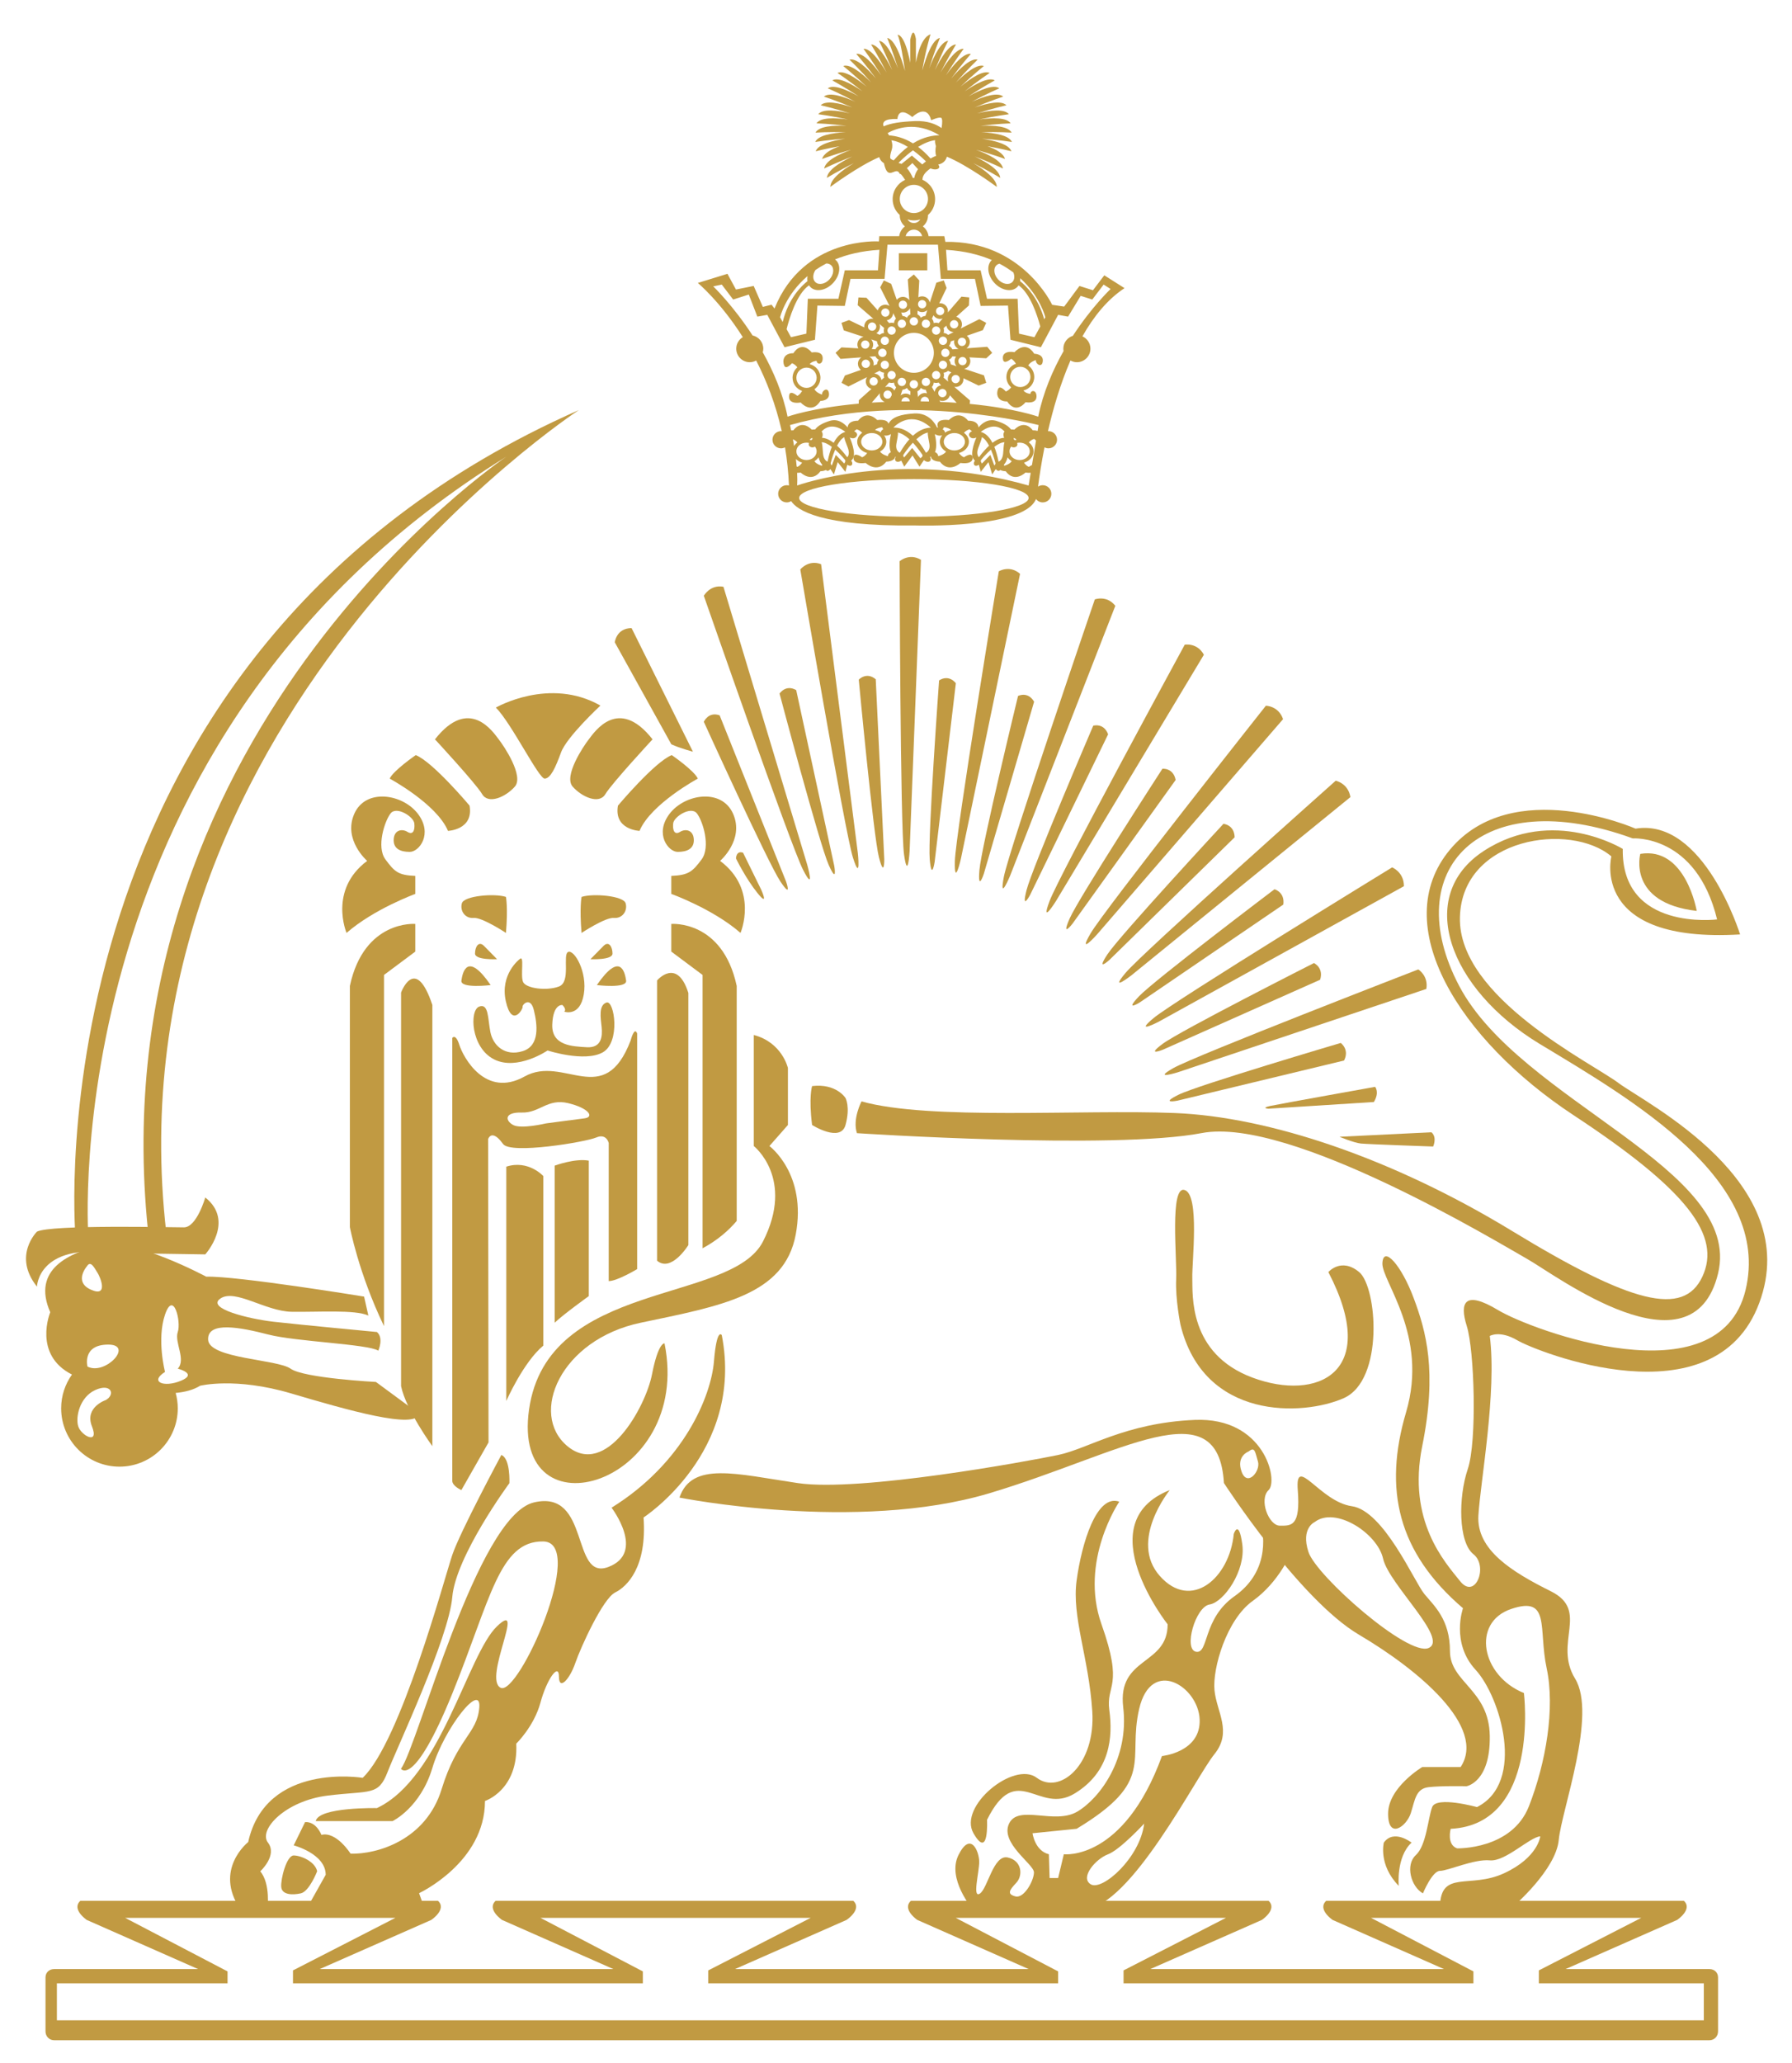 <?xml version="1.0" encoding="utf-8"?>
<!DOCTYPE svg PUBLIC "-//W3C//DTD SVG 1.1//EN" "http://www.w3.org/Graphics/SVG/1.1/DTD/svg11.dtd">
<svg xmlns="http://www.w3.org/2000/svg" xml:space="preserve" width="630" height="725">
  <path fill="#C19A42" d="M146 307.82v6.329s-14.5 5.274-24.167 13.712c0 0-6.417-15.119 7.25-25.315 0 0-8.542-7.383-4.542-16.524s17.063-7.032 22.396 0c5.333 7.032.448 13.36-2.885 13.36s-5.81-1.143-5.643-4.395c.167-3.252 2.837-3.867 4.837-2.637s2.669-.615 2.419-2.989c-.25-2.373-6.249-6.153-8.333-3.516-2.083 2.637-5.083 11.779-1.833 16.173 3.251 4.396 4.501 5.539 10.501 5.802z"/>
  <path fill="#C19A42" d="M177.875 327.861s-8.375-5.538-11.375-5.274c-3 .264-4.875-2.505-4.125-5.142.75-2.637 11.5-3.56 15.5-2.241 0 0 .75 3.823 0 12.657z"/>
  <path fill="#C19A42" d="M174.75 337.091s-7.75.396-7.75-1.978c0-2.373 1.293-4.615 3.209-2.637s4.541 4.615 4.541 4.615z"/>
  <path fill="#C19A42" d="M172.5 346.188s-10.706 1.318-10.291-1.582c.416-2.901 2.041-10.416 10.291 1.582z"/>
  <path fill="#C19A42" d="M178 492.341s6-13.646 13-19.447v-59.596s-5.25-5.801-13-3.296v82.339z"/>
  <path fill="#C19A42" d="M195 409.639s7.25-2.668 12-1.746v47.599s-9 6.461-12 9.359v-55.212z"/>
  <path fill="#C19A42" d="M13 452.167s.333-15.334 26.5-11.834l32.667.5s10.5-11.667 0-20c0 0-3 10.5-7.5 10.5s-46.676-1-51.667 1.5c0 0-8.667 8.501 0 19.334z"/>
  <path fill="#C19A42" d="M141 348.825s5-13.581 11 4.351v155.053s-9.25-12.655-11-21.096V348.825z"/>
  <path fill="#C19A42" d="M135 466.037V342.628l11-8.212v-9.719s-18-1.512-23 21.79v84.745c0-.003 3 16.082 12 34.805z"/>
  <path fill="#C19A42" d="M174.333 248.666s18.833-10.9 36.75-.704c0 0-11.833 10.987-13.833 16.437-2 5.45-3.667 9.141-5.75 9.229s-11.667-19.425-17.167-24.962z"/>
  <path fill="#C19A42" d="M152.917 259.828s14.416 15.558 16.583 19.25 8.25 1.055 11.5-2.637-3.75-14.151-5.667-16.613-10.333-15.382-22.416 0z"/>
  <path fill="#C19A42" d="M146.167 265.366s-7.917 5.451-9.167 8.263c0 0 16.5 8.877 20.5 18.37 0 0 9.083-.352 7.583-8.878 0 0-12.916-15.382-18.916-17.755z"/>
  <path fill="#C19A42" d="M236 307.82v6.329s14.664 5.274 24.331 13.712c0 0 6.499-15.119-7.168-25.315 0 0 8.583-7.383 4.583-16.524s-17.042-7.032-22.375 0c-5.333 7.032-.438 13.36 2.896 13.36s5.814-1.143 5.648-4.395c-.167-3.252-2.834-3.867-4.834-2.637s-2.667-.615-2.417-2.989c.25-2.373 6.25-6.153 8.333-3.516 2.083 2.637 4.919 11.779 1.669 16.173-3.252 4.396-4.666 5.539-10.666 5.802z"/>
  <path fill="#C19A42" d="M204.453 327.861s8.375-5.538 11.375-5.274c3 .264 4.875-2.505 4.125-5.142-.75-2.637-11.5-3.56-15.5-2.241 0 0-.75 3.823 0 12.657z"/>
  <path fill="#C19A42" d="M207.578 337.091s7.75.396 7.75-1.978c0-2.373-1.293-4.615-3.209-2.637s-4.541 4.615-4.541 4.615z"/>
  <path fill="#C19A42" d="M209.828 346.188s10.706 1.318 10.291-1.582c-.416-2.901-2.041-10.416-10.291 1.582z"/>
  <path fill="#C19A42" d="M229.411 259.828s-14.416 15.558-16.583 19.25-8.25 1.055-11.5-2.637 3.75-14.151 5.667-16.613 10.333-15.382 22.416 0z"/>
  <path fill="#C19A42" d="M236.161 265.366s7.917 5.451 9.167 8.263c0 0-16.5 8.877-20.5 18.37 0 0-9.083-.352-7.583-8.878 0 0 12.916-15.382 18.916-17.755z"/>
  <path fill="#C19A42" d="M182.623 337.125s-6.92 5.266-4.791 14.758c2.129 9.492 6.067 2.727 5.892 1.947-.177-.78 2.759-3.771 3.961 1.163 1.203 4.934 2.25 12.522-3.975 14.433-6.227 1.911-10.368-2.015-11.306-6.703-.936-4.689-.552-10.269-3.974-8.96-3.422 1.308-2.938 14.357 5.231 18.516 8.168 4.158 18.841-3.103 18.841-3.103s12.933 4.206 19.342.695c6.41-3.511 4.165-18.544 1.349-17.544-2.814 1-2.024 5.374-1.687 8.618.339 3.246-.016 7.369-5.172 7.084s-12.44-.542-12.178-7.962c.262-7.42 3.557-6.869 3.557-6.869s1.601 1.468.655 2.331c0 0 5.518 1.974 6.866-6.055 1.352-8.029-3.428-15.873-5.493-14.928-2.068.945 1.065 10.495-3.21 12.13-4.278 1.636-11.606.72-12.637-1.584-1.023-2.302.634-9.918-1.271-7.967z"/>
  <path fill="#C19A42" d="M247 438.685c5.349-2.879 9.229-6.332 12-9.611V346.49c-5-23.302-23-21.79-23-21.79v9.719l11 8.212v96.054z"/>
  <path fill="#C19A42" d="M231 344.562s7-8.263 11 4.395v88.602s-6 9.747-11 5.488v-98.485z"/>
  <path fill="#C19A42" d="M203.5 144.11C9.5 229.72 26.5 434 26.5 434l4.555.506C31.054 434.491 18.506 258.996 178 160.5c0 0-146.477 98.275-125.487 276.388l6.487.72C35 254.217 203.5 144.11 203.5 144.11z"/>
  <path fill="#C19A42" d="M265 363.725v39.025s14.5 11.409 3.25 33.524C257 458.389 192.5 449.688 186 495.308s57.625 26.635 47.625-23.204c0 0-2.17-.564-4.413 10.926-2.243 11.486-16.149 36.486-29.729 25.199-13.578-11.286-2.49-37.443 25.76-43.378 28.25-5.934 50.504-9.625 54.504-30.982 4-21.359-9.248-31.116-9.248-31.116l6.502-7.395v-20.029C277 375.326 275 366.361 265 363.725z"/>
  <path fill="#C19A42" d="M285.5 381.682s-1.25 3.908 0 13.676c0 0 10 6.317 11.75 0s0-9.481 0-9.481-3.25-5.227-11.75-4.195z"/>
  <path fill="#C19A42" d="M215 529.852s12.125 15.821-1.125 20.831c-13.25 5.013-6.188-27.424-26.188-22.678-20 4.747-40.719 85.438-46.719 93.612 0 0 4.516 6.854 18.016-26.37s16.51-53.793 32.01-53.529c15.5.266-8.746 54.584-14.996 51.42s9.146-31.523-1.248-21.623c-10.396 9.903-19.749 53.36-42.249 63.909 0 0-20.499-.424-21.499 4.576h27s9.797-4.662 14-18.684c4.203-14.023 17.25-30.438 16.5-21.209s-7.75 10.754-13.25 28.686c-5.5 17.931-22.75 22.913-32 22.649 0 0-5-7.927-10.25-6.605 0 0-1.75-4.754-5.75-4.49l-4 8.17s11.25 2.964 11.25 10.349L108.25 670H149l-1.667-4.679s23.167-10.776 23.167-32.399c0 0 11.75-3.807 11-20.156 0 0 6.25-6.068 8.5-14.4s6.5-14.162 6.5-9.152 3.75 1.04 5.75-4.761c2-5.802 9.75-22.687 14-24.795 4.25-2.109 11.25-8.968 10-26.372 0 0 35.5-22.943 27.5-64.08 0 0-1.75-2.902-2.75 9.228s-10.5 35.595-36 51.418z"/>
  <path fill="#C19A42" d="M94 671s1.25-8.87-2.5-13.354c0 0 6.148-5.621 2.7-10.104-3.45-4.482 6.05-14.677 21.05-16.523s17.75.18 21-8.262c3.25-8.438 21.5-46.979 22.75-61.481 1.25-14.505 20.087-40.049 20.087-40.049s.413-8.656-2.837-9.898c0 0-14.5 26.968-17.25 35.142-2.75 8.175-18.223 65.768-31.5 78.315 0 0-34-5.639-40.25 22.579 0 0-12.25 9.637-2.75 23.637L94 671z"/>
  <path fill="#C19A42" d="M111.5 657.611s-2.75 7.119-5.75 7.776c-3 .659-6.625.528-6.875-2.239-.25-2.771 1.875-11.075 4.375-11.075s7.5 2.111 8.25 5.538z"/>
  <path fill="#C19A42" d="M132.167 485.667s-25.333-1.334-30-4.667-28.667-3.501-29-10.167 11.5-4.333 21.167-1.833 35 3.334 38.667 5.667c0 0 2-4.452-.5-6.56 0 0-27.667-2.607-36.333-3.607s-23.833-4.667-18.667-8.167 15.833 4.5 25 4.667 22.333-.834 27 1.333l-1.5-6.666s-44.833-7.333-55.5-7c0 0-25.333-13.617-36.667-11.059C24.5 440.166 11 446.001 17.667 461.167c0 0-6.211 14.88 7.637 21.895-2.386 3.353-3.804 7.439-3.804 11.866 0 11.321 9.178 20.5 20.5 20.5 11.32 0 20.5-9.179 20.5-20.5 0-1.874-.273-3.68-.744-5.402 3.252-.306 6.253-1.063 8.577-2.523 0 0 12.333-3.125 32 2.688 19.667 5.813 44 12.813 45 7.146l-15.166-11.17zM30.568 445c1.349-2.238 2.684.75 3.684 2.25s4 8.75-2.25 6-1.434-8.25-1.434-8.25zm6.682 47s-7.604 2.5-4.929 9.25c2.679 6.75-3.821 3.25-4.821 0s.5-10.25 6-12.75 7.174 1.444 3.75 3.5zm-6.5-11.75s-2-7.68 7.25-7.715-1 10.965-7.25 7.715zm32.845 5c-6.095 2.5-11.098.34-5.577-3.112 0 0-2.98-11.388 0-20.138 2.982-8.75 5.732 2.465 4.482 6.107-1.25 3.642 2.999 9.646 0 12.893 0 0 7.189 1.75 1.095 4.25z"/>
  <path fill="#C19A42" d="M509.75 580.233c0-11.075-5.5-15.83-9-20.051-3.5-4.22-14.25-29.272-25.5-30.854s-20-18.461-19-5.672S454 536.18 450 536.18s-7.5-9.229-4-12.523-1.5-25.71-26-24.655-37.5 10.148-48 12.325c-10.5 2.178-69.755 13.103-91.501 9.882-21.748-3.221-37.249-7.704-41.624 5.085 0 0 62.188 12.46 108.938-1.516 46.75-13.979 80.469-37.035 82.469-3.604 0 0 26.484 40.92 47.484 53.313C498.766 586.879 522.75 607 513.5 621H500s-12 7.164-12 16.394c0 9.23 6.5 4.507 8-.239s1.75-8.561 6.25-9.086c4.5-.527 13.291-.324 13.291-.324s8.459-1.35 8.209-17.698c-.25-16.352-14-18.738-14-29.814zm-73.25-63.04c-2-5.537 2.5-7.119 2.5-7.119 2.225-1.8 2.25.264 3.25 3.56s-3.75 9.097-5.75 3.559zm65.75 61.969c-7.203 3.156-39.5-25.314-42.25-33.753s2.25-10.548 2.25-10.548c7.25-5.537 22 3.955 24 12.921s23.201 28.224 16 31.38z"/>
  <path fill="#C19A42" d="M467 447.051s4.5-5.271 10.834 0c6.33 5.274 8.834 37.975-5.419 44.301-14.251 6.329-49.251 7.911-57.415-25.842 0 0-1.836-8.966-1.5-15.998.334-7.03-2.336-33.05 3-31.291 5.334 1.758 2.5 25.314 2.664 30.94.17 5.625-1.498 26.544 21.17 34.98C463 492.582 485.5 482.563 467 447.051z"/>
  <path fill="#C19A42" d="M347 639.548s.75 14.239-4.75 4.747c-5.5-9.493 14.25-25.579 22.25-19.514 8 6.063 20.75-4.482 19.5-23.469-1.25-18.987-7.25-32.964-5.5-45.885s6.988-30.542 15-27.688c0 0-14.166 20.813-6.25 43.094s1.5 20.984 2.75 30.214c1.25 9.23.415 21.611-12.25 29.271-12.669 7.661-20.248-11.907-30.75 9.23z"/>
  <path fill="#C19A42" d="m448 538.289-4.75-8.174-.5 3.164c2.5 7.911 2.5 19.775-8.75 27.688s-9 20.305-13.5 19.514-.25-15.819 4.75-16.61c5-.792 12.75-11.866 11.5-21.097-1.25-9.229-3-3.691-3-3.691-1.5 15.559-15 27.161-26 14.768s3.5-30.191 3.5-30.191c-29 11.471-.75 47.181-.75 47.181 0 14.614-17.75 11.228-15.621 29.159 2.129 17.931-8.129 31.908-16.129 36.654-8 4.744-20.75-2.638-24 4.22-3.25 6.854 8.75 14.242 8.75 17.143s-3.5 9.233-6.5 8.442-2.25-2.104.25-4.738 2-7.895-3-8.949c-5-1.054-7 10.847-9.75 12.69s-.25-7.449-.25-11.142c0-3.691-3-10.906-7.25-2.471-4.25 8.438 5 19.154 5 19.154h39.313c16.315-1 39.169-46.578 45.595-54.489 6.429-7.911.811-14.851.061-22.498-.75-7.646 4.219-24.829 13.469-31.422 9.25-6.592 13.438-16.896 13.438-16.896L448 538.289zm-64.5 123.937c-4-2.372 1.75-8.966 6-10.548s12.75-10.812 12.75-10.812c-1.5 12.13-14.75 23.733-18.75 21.36zm25-45.092c-13.54 37.052-34.5 34.509-34.5 34.509L372 660h-3l-.25-8.357c-4.963-1.217-5.75-7.377-5.75-7.377l15.5-1.571c28-16.884 17.75-23.983 22-42.18 4.25-18.193 20.75-7.906 21.25 3.694s-13.25 12.925-13.25 12.925z"/>
  <path fill="#C19A42" d="M569 380.604c-9.5-7.121-56.5-30.063-55.75-58.277.75-28.215 39-33.49 53.25-21.36 0 0-7.75 30.588 45.25 27.424 0 0-12.709-41.042-36.75-37.181 0 0-43.25-18.986-65.25 7.384-22 26.369 3.162 66.817 43.5 93.349 40.336 26.531 51.889 42.404 45.25 56.692-6.641 14.289-25 9.493-67-16.085-42-25.576-85.5-40.081-118.5-41.398-33-1.318-86.25 2.638-110.125-4.088 0 0-3.271 6.232-1.604 11.17 0 0 90.198 5.93 121.198-.032s104.516 38.644 114.516 44.284c10 5.64 58.008 42.021 67.008 5.104s-69.496-60.318-90.996-101.096 7.502-71.366 61.002-51.853c0 0 22.336-1.583 29.668 28.478 0 0-33.666 4.219-33.166-24.788 0 0-24.5-15.119-48.832.703-24.334 15.821-12.334 48.519 19.666 67.856s81.666 47.814 72.334 86.49c-9.334 38.676-75.334 14.064-87 7.032-11.668-7.032-13.668-2.813-11 5.625 2.666 8.438 3.666 40.432.332 50.276-3.334 9.846-3.334 25.668 2 29.887s.668 16.174-4.666 9.493-18.669-21.096-13.335-47.465c5.334-26.368 1.334-40.435-3-52.035-4.335-11.604-10.666-18.635-11-12.307-.335 6.329 16.334 25.313 8.334 52.389-8 27.072-3 49.225 20 68.912 0 0-4.334 12.131 4.416 21.622 8.75 9.492 17.75 39.556.5 48.258 0 0-14.25-3.956-15.75 0-1.5 3.955-2 13.446-5.75 16.876-3.75 3.429-1.75 11.073 2.5 13.446 0 0 3.25-7.908 6-7.908s12.012-4.222 17.507-3.692c5.493.526 13.993-8.174 17.743-8.438 0 0-.75 7.446-12.75 12.984-12 5.537-22.25-1.334-22.5 11.666H532s15-12.854 16-23.4 13.5-44.003 5.75-56.658c-7.75-12.657 5.25-23.85-8.5-30.703-13.75-6.856-26.25-14.563-25.5-26.69.75-12.131 6.511-43.272 4.006-63.052 0 0 3.494-2.124 9.744 1.565 6.25 3.691 69.25 29.265 85-13.189 15.75-42.459-40-70.151-49.5-77.27zM531.25 565.45c14-4.747 9.5 6.854 12.5 20.832 3 13.976-.25 33.225-6.25 48.52-6 15.294-25.25 14.769-25.25 14.769-3.75-1.318-2.25-6.861-2.25-6.861 31.5-1.587 25.75-47.724 25.75-47.724-15-6.067-18.5-24.79-4.5-29.536z"/>
  <path fill="#C19A42" d="M491.75 662.753s-1-10.101 4.5-15.195c0 0-6.25-4.911-9.75 0 0 0-2 7.812 5.25 15.195z"/>
  <path fill="#C19A42" d="M576.666 300.085s-4.678 17.228 19.834 20.041c0 0-3.834-22.678-19.834-20.041z"/>
  <path fill="#C19A42" d="M247.44 253.676s1.562-3.692 5.562-2.286l23.333 58.365s2.333 6.504-2 0-26.895-56.079-26.895-56.079z"/>
  <path fill="#C19A42" d="M274.062 243.754s2.146-3.351 5.853-1.233l13.371 61.752s1.228 6.833-1.972-.366c-3.197-7.2-17.252-60.153-17.252-60.153z"/>
  <path fill="#C19A42" d="M301.91 238.859s2.663-2.908 5.967-.142l3.001 63.262s.084 6.955-1.882-.72c-1.962-7.677-7.086-62.4-7.086-62.4z"/>
  <path fill="#C19A42" d="M330.145 239.141s3.101-2.376 5.898.952l-7.462 62.851s-1.063 6.864-1.731-1.054c-.668-7.92 3.295-62.749 3.295-62.749z"/>
  <path fill="#C19A42" d="M357.901 244.587s3.445-1.772 5.651 2.018l-17.692 60.53s-2.177 6.565-1.533-1.355c.646-7.921 13.574-61.193 13.574-61.193z"/>
  <path fill="#C19A42" d="M384.34 255.036s3.686-1.113 5.232 3.022l-27.389 56.37s-3.225 6.067-1.287-1.614c1.942-7.684 23.444-57.778 23.444-57.778z"/>
  <path fill="#C19A42" d="M408.656 270.169s3.813-.422 4.656 3.935l-36.254 50.498s-4.174 5.384-1.001-1.826c3.178-7.213 32.599-52.607 32.599-52.607z"/>
  <path fill="#C19A42" d="M430.114 289.525s3.823.283 3.938 4.728l-44.019 43.09s-4.997 4.538-.686-1.982c4.317-6.519 40.767-45.836 40.767-45.836z"/>
  <path fill="#C19A42" d="M448.059 312.518s3.719.979 3.1 5.378L400.72 352.27s-5.668 3.554-.352-2.079c5.322-5.63 47.691-37.673 47.691-37.673z"/>
  <path fill="#C19A42" d="M461.943 338.447s3.502 1.645 2.168 5.864l-55.334 24.613s-6.167 2.463-.002-2.109c6.169-4.571 53.168-28.368 53.168-28.368z"/>
  <path fill="#C19A42" d="M471.35 366.525s3.178 2.262 1.17 6.174l-58.546 14.104s-6.479 1.295.346-2.078c6.827-3.371 57.03-18.2 57.03-18.2z"/>
  <path fill="#C19A42" d="M247.44 209.377s2.229-4.043 6.895-3.165l29.455 97.683s2.879 10.237-1.455 1.808c-4.335-8.428-34.895-96.326-34.895-96.326z"/>
  <path fill="#C19A42" d="M281.354 200.129s2.858-3.573 7.312-1.854l12.925 101.593s1.148 10.61-1.729 1.516c-2.883-9.095-18.508-101.255-18.508-101.255z"/>
  <path fill="#C19A42" d="M316.275 197.232s3.402-2.995 7.504-.487l-3.997 102.418s-.611 10.659-1.952 1.175c-1.34-9.484-1.555-103.106-1.555-103.106z"/>
  <path fill="#C19A42" d="M351.143 200.777s3.845-2.327 7.471.894l-20.798 100.13s-2.358 10.385-2.116.799c.241-9.584 15.443-101.823 15.443-101.823z"/>
  <path fill="#C19A42" d="M384.896 210.653s4.17-1.587 7.21 2.249l-36.966 94.799s-4.033 9.796-2.216.399c1.816-9.393 31.972-97.447 31.972-97.447z"/>
  <path fill="#C19A42" d="M416.512 226.563s4.368-.799 6.729 3.534l-52.012 86.588s-5.583 8.908-2.247-.012c3.337-8.919 47.53-90.11 47.53-90.11z"/>
  <path fill="#C19A42" d="M445.028 248.021s4.435.012 6.046 4.712l-65.477 75.748s-6.965 7.749-2.211-.425c4.755-8.172 61.642-80.035 61.642-80.035z"/>
  <path fill="#C19A42" d="M469.576 274.375s4.363.824 5.18 5.749l-76.951 62.603s-8.135 6.356-2.107-.822c6.026-7.177 73.878-67.53 73.878-67.53z"/>
  <path fill="#C19A42" d="M489.414 304.826s4.162 1.611 4.154 6.611l-86.089 47.557s-9.059 4.77-1.941-1.196c7.118-5.964 83.876-52.972 83.876-52.972z"/>
  <path fill="#C19A42" d="M498.615 340.689s3.617 2.215 2.833 6.856l-87.391 29.296s-9.16 2.864-1.619-1.444c7.542-4.311 86.177-34.708 86.177-34.708z"/>
  <path fill="#C19A42" d="M483.447 381.95s1.636 1.901-.446 5.329l-37.084 2.359s-2.783-.234.662-.975c3.447-.733 36.868-6.713 36.868-6.713z"/>
  <path fill="#C19A42" d="m503.25 397.916-32.334 1.583s5 2.108 7.5 2.373c2.5.264 25.418 1.055 25.418 1.055s1.498-3.163-.584-5.011z"/>
  <path fill="#C19A42" d="M258.745 301.693s.046-2.902 2.492-2.013l6.362 12.966s2.926 6.424-1.273 1.228c-4.201-5.196-7.581-12.181-7.581-12.181z"/>
  <path fill="#C19A42" d="M243.603 264.162s-4.568-1.19-7.586-2.586l-19.883-35.847s.53-4.968 5.907-4.992l21.562 43.425z"/>
  <path fill="#C19A42" d="M601 692h-50.607l39.219-17.274s5.611-3.726 2.361-6.726H466.25c-3.25 3 2.25 6.726 2.25 6.726L507.646 692H404.393l39.219-17.274s5.611-3.726 2.361-6.726H320.25c-3.25 3 2.25 6.726 2.25 6.726L361.646 692H258.392l39.219-17.274s5.611-3.726 2.361-6.726H174.25c-3.25 3 2.25 6.726 2.25 6.726L215.647 692H112.392l39.219-17.274s5.611-3.726 2.361-6.726H28.25c-3.25 3 2.25 6.726 2.25 6.726L69.647 692H19c-1.657 0-3 1.176-3 2.924v18.986c0 1.748 1.343 3.09 3 3.09h582c1.654 0 3-1.342 3-3.09v-18.986c0-1.748-1.344-2.924-3-2.924zm-2 18H20v-13h60v-4.186L44 674h95l-36 18.463V697h123v-4.186L190 674h95l-36 18.463V697h123v-4.186L336 674h95l-36 18.463V697h123v-4.186L482 674h95l-36 18.463V697h58v13z"/>
  <path fill="#C19A42" d="M291.438 138.316c-.25-2.566-2.563-1.086-2.438.361 0 0-1.96-.565-2.68-1.898 1.276-.885 2.115-2.355 2.115-4.025 0-2.325-1.624-4.262-3.796-4.763.688-1.019 2.443-1.201 2.443-1.201.093 1.45 2.271 1.505 2.134-1.07s-3.815-1.852-3.815-1.852c-3.833-4.438-6.465.26-6.465.26-3.67-.024-3.899 2.834-3.225 4.379.677 1.544 2.715-.857 2.715-.857.884.286 1.544.994 1.892 1.441-1.02.897-1.677 2.197-1.677 3.663 0 2.16 1.407 3.972 3.347 4.623-.269.489-.82 1.32-1.677 1.748 0 0-2.375-2.068-2.813-.44-.438 1.628.375 3.339 4 2.765 0 0 3.813 4.414 6.938-.549.002-.001 3.252-.018 3.002-2.585zm-11.463-5.562c0-1.969 1.596-3.564 3.565-3.564 1.969 0 3.563 1.596 3.563 3.564s-1.596 3.564-3.563 3.564c-1.969 0-3.565-1.595-3.565-3.564z"/>
  <path fill="#C19A42" d="M363.604 124.318c-3.125-4.963-6.938-.549-6.938-.549-3.625-.574-4.438 1.137-4 2.765.438 1.628 2.813-.44 2.813-.44.855.428 1.408 1.259 1.678 1.748-1.938.651-3.348 2.463-3.348 4.623 0 1.466.657 2.766 1.678 3.663-.348.447-1.008 1.155-1.893 1.441 0 0-2.038-2.401-2.715-.857-.678 1.545-.445 4.403 3.225 4.379 0 0 2.632 4.698 6.465.26 0 0 3.679.724 3.816-1.852.137-2.575-2.041-2.521-2.135-1.07 0 0-1.759-.183-2.442-1.201 2.173-.501 3.796-2.438 3.796-4.763 0-1.67-.839-3.141-2.115-4.025.721-1.333 2.68-1.898 2.68-1.898-.125 1.447 2.188 2.928 2.438.361s-3.003-2.585-3.003-2.585zm-4.899 4.582c1.971 0 3.564 1.596 3.564 3.564s-1.596 3.564-3.564 3.564-3.563-1.596-3.563-3.564 1.596-3.564 3.563-3.564z"/>
  <path fill="#C19A42" d="M316 89h10v6h-10z"/>
  <path fill="#C19A42" d="m395.341 101.262-7.108-4.506-3.991 5.247-4.745-1.501-5.373 7.249-4.218-.626S359.35 84.5 332.35 85l-.35-2h-5.551c-.188-1.401-.939-2.62-2.015-3.44 1.099-.909 1.813-2.267 1.813-3.805 0-.062-.014-.118-.017-.179 1.54-1.366 2.517-3.355 2.517-5.576 0-3.046-1.826-5.662-4.443-6.82.01-1.418.854-2.589 2.826-4.004 1.007.458 2.334.532 2.889-.063.361-.388.19-.844-.182-1.277 1.842-.404 2.709-1.483 3.045-2.767 7.45 3.083 17.56 10.622 17.56 10.622-.041-2.718-4.013-5.812-8.309-8.371 5.149 2.529 9.515 5.193 9.515 5.193-.249-2.702-4.449-5.389-8.93-7.512 5.331 2.009 9.889 4.228 9.889 4.228-.457-2.665-4.849-4.924-9.479-6.591 5.47 1.47 10.183 3.227 10.183 3.227-.477-1.886-2.996-3.355-6.149-4.48 4.685.831 8.415 1.782 8.415 1.782-.859-2.41-5.541-3.706-10.362-4.406 5.618.357 10.538 1.125 10.538 1.125-1.054-2.315-5.818-3.165-10.684-3.408 5.629-.172 10.591.128 10.591.128-1.233-2.208-6.056-2.604-10.925-2.386 5.601-.703 10.57-.872 10.57-.872-1.408-2.081-6.244-2.022-11.076-1.347 5.521-1.228 10.461-1.863 10.461-1.863-1.572-1.939-6.387-1.424-11.149-.297 5.403-1.743 10.276-2.842 10.276-2.842-1.723-1.782-6.479-.816-11.136.755 5.246-2.245 10.014-3.799 10.014-3.799-1.858-1.611-6.521-.201-11.038 1.803 5.05-2.729 9.676-4.726 9.676-4.726-1.983-1.428-6.519.414-10.854 2.834 4.812-3.192 9.259-5.616 9.259-5.616-2.093-1.235-6.463 1.027-10.592 3.846 4.538-3.633 8.778-6.465 8.778-6.465-2.188-1.033-6.362 1.634-10.252 4.831 4.23-4.046 8.23-7.268 8.23-7.268-2.262-.822-6.209 2.227-9.828 5.776 3.895-4.427 7.62-8.012 7.62-8.012-2.32-.606-6.011 2.802-9.331 6.678 3.522-4.775 6.949-8.696 6.949-8.696-2.362-.384-5.765 3.356-8.763 7.528 3.127-5.086 6.227-9.313 6.227-9.313-2.386-.16-5.477 3.887-8.13 8.324 2.709-5.36 5.458-9.861 5.458-9.861-2.392.066-5.146 4.387-7.433 9.055 2.268-5.593 4.646-10.334 4.646-10.334-2.379.292-4.777 4.856-6.681 9.721 1.81-5.783 3.8-10.731 3.8-10.731-2.528.555-4.681 6.043-6.215 11.469 1.15-6.992 2.911-12.734 2.911-12.734C323.367 13.25 322 22 322 22v-8.313C321 8.5 320 14 320 14v8.063c-2-10.375-4.437-9.828-4.437-9.828.947 1.882 2.059 8.896 2.613 12.715-1.537-5.476-3.707-11.063-6.259-11.623 0 0 1.988 4.948 3.8 10.731-1.903-4.865-4.304-9.429-6.683-9.721 0 0 2.378 4.742 4.646 10.334-2.287-4.668-5.042-8.989-7.435-9.055 0 0 2.75 4.501 5.459 9.861-2.652-4.437-5.742-8.483-8.13-8.324 0 0 3.102 4.226 6.229 9.313-2.998-4.172-6.4-7.912-8.764-7.528 0 0 3.428 3.921 6.949 8.696-3.319-3.875-7.01-7.284-9.332-6.678 0 0 3.729 3.584 7.62 8.012-3.62-3.549-7.564-6.598-9.827-5.776 0 0 3.998 3.222 8.231 7.268-3.89-3.197-8.063-5.864-10.252-4.831 0 0 4.24 2.833 8.778 6.465-4.131-2.819-8.499-5.081-10.592-3.846 0 0 4.447 2.424 9.258 5.616-4.336-2.42-8.87-4.263-10.854-2.834 0 0 4.626 1.997 9.673 4.726-4.514-2.004-9.177-3.414-11.036-1.803 0 0 4.768 1.554 10.014 3.799-4.656-1.572-9.413-2.538-11.136-.755 0 0 4.873 1.099 10.276 2.842-4.764-1.127-9.578-1.643-11.148.297 0 0 4.938.636 10.461 1.863-4.833-.675-9.668-.734-11.076 1.347 0 0 4.972.169 10.568.872-4.866-.218-9.688.178-10.924 2.386 0 0 4.964-.3 10.593-.128-4.864.243-9.63 1.093-10.684 3.408 0 0 4.919-.768 10.539-1.125-4.823.7-9.503 1.996-10.364 4.406 0 0 3.733-.951 8.415-1.782-3.151 1.125-5.673 2.595-6.148 4.48 0 0 4.714-1.757 10.183-3.227-4.631 1.667-9.021 3.926-9.479 6.591 0 0 4.558-2.219 9.889-4.228-4.479 2.123-8.681 4.81-8.93 7.512 0 0 4.364-2.664 9.515-5.193-4.296 2.56-8.268 5.653-8.309 8.371 0 0 9.777-7.295 17.189-10.47.257.858.769 1.613 1.668 2.119.083.442.198.905.354 1.395 1.25 3.938 3.25.797 4.563 1.547.063.035.126.081.19.126l.608.84.154-.141c.6.655 1.177 1.497 1.563 2.106-2.578 1.174-4.377 3.768-4.377 6.787 0 2.219.976 4.205 2.514 5.571-.004.062-.014.121-.014.184 0 1.538.717 2.896 1.813 3.805-1.073.82-1.825 2.039-2.015 3.44h-7.006L309 84.844s-26.538-1.797-36.707 23.578l-1.043-1.336-3.063.77-3.219-7.365-6.234 1.255-2.99-5.519-10.411 3.212s7.862 6.502 15.813 19.043c-1.378.833-2.308 2.33-2.308 4.057 0 2.626 2.128 4.754 4.753 4.754.82 0 1.58-.227 2.253-.592 3.593 6.989 6.853 15.291 9.006 24.842-.087-.008-.17-.026-.259-.026-1.669 0-3.023 1.354-3.023 3.022 0 1.67 1.354 3.023 3.023 3.023.503 0 .971-.135 1.388-.353.716 4.249 1.192 8.729 1.393 13.421-.25-.067-.51-.114-.779-.114-1.669 0-3.023 1.354-3.023 3.022 0 1.67 1.354 3.023 3.023 3.023.569 0 1.096-.167 1.55-.44 2.044 3.114 10.327 8.918 43.724 8.551 0 0 38.118 1.245 42.343-9.293.555.715 1.409 1.183 2.385 1.183 1.67 0 3.021-1.354 3.021-3.023s-1.354-3.022-3.021-3.022c-.615 0-1.188.186-1.663.502.455-3.492 1.173-8.294 2.271-13.811.418.219.889.354 1.395.354 1.67 0 3.021-1.354 3.021-3.023s-1.354-3.022-3.021-3.022c-.063 0-.116.015-.178.018 1.813-7.889 4.361-16.651 7.91-24.84.678.369 1.441.599 2.268.599 2.625 0 4.754-2.128 4.754-4.754 0-1.934-1.159-3.59-2.816-4.332 3.94-6.965 8.803-12.999 14.805-16.946zm-36.651-3.491c7.093 6.496 8.812 13.729 8.812 13.729l-.396.723c-2.085-7.623-6.435-11.81-8.478-13.422.058-.329.07-.677.062-1.03zm-8.352-4.568c.294-.271.646-.446 1.037-.538 1.821.956 3.451 2.001 4.899 3.097.525 1.296.414 2.63-.432 3.41-1.205 1.111-3.415.678-4.938-.971-1.517-1.649-1.771-3.886-.566-4.998zm-1.642-1.821c-.007.006-.015.011-.021.018-1.936 1.784-1.523 5.374.916 8.019 2.438 2.645 5.984 3.342 7.919 1.558.226-.209.415-.447.577-.701 4.055 2.799 6.563 10.441 7.643 14.46l-2.063 3.767-5.416-1.25L357.75 105H347l-2.25-10h-11.666l-.503-7.209c6.47.389 11.773 1.73 16.115 3.591zm-21.553-35.679c-1.502-1.673-2.965-3.021-4.369-4.081 1.879-1.157 3.955-2.095 5.975-2.359-.119.523.033 1.193.273 2.069-.229 1.364-.208 2.743.104 3.418-.001 0-.851.317-1.983.953zm-16.496-11.289c-.512-1.427.199-2.758 4.854-2.602 0 0 .163-4.813 5.236-.688 0 0 5.014-5 6.639 1.125 0 0 2.438-1.125 3.438-.875.551.138.512 1.847.201 3.636-1.873-1.338-4.875-2.641-9.383-2.452-4.907.207-8.563.724-10.985 1.856zm1.42 2.347c2.885-1.616 9.845-4.326 18.212.767-2.291.076-5.531.517-9.309 2.857-3.304-2.047-6.19-2.637-8.397-2.805-.166-.285-.335-.558-.506-.819zm2.23 9.496s-.072.037-.188.099c-.349-.137-.766-.36-1.113-.696-.153-.724.089-1.707.501-3.034.366-1.172.233-2.295-.122-3.331 1.962.295 3.97 1.206 5.79 2.328-1.558 1.177-3.189 2.688-4.868 4.634zm2.637 1.351c-.3-.134-.611-.235-.94-.283-.017-.045-.022-.088-.047-.133 0 0 2.101-2.247 5.025-4.362 2.127 1.537 3.804 3.133 4.566 3.896-.436.314-.87.67-1.298 1.062l-3.665-3.104-3.641 2.924zm5.816 1.853c-.637.895-1.121 1.922-1.341 3.085-.041 0-.08-.006-.121-.006-.115 0-.229.013-.347.018-.389-.902-1.103-2.328-2.104-3.472l1.932-1.776 1.981 2.151zm-6.422 10.456c0-2.739 2.223-4.96 4.96-4.96 2.739 0 4.96 2.221 4.96 4.96s-2.221 4.96-4.96 4.96c-2.737 0-4.96-2.221-4.96-4.96zm7.196 7.202c-.462.754-1.286 1.262-2.234 1.262-.947 0-1.771-.508-2.232-1.262.705.221 1.456.341 2.232.341.778 0 1.528-.12 2.234-.341zm-2.326 3.586c.031.001.063.01.092.01.031 0 .063-.009.094-.01 1.372.043 2.506 1.008 2.812 2.295h-5.807c.303-1.287 1.435-2.252 2.809-2.295zm-34.504 14.173c1.166-.804 2.44-1.57 3.821-2.287.633.006 1.215.202 1.659.612 1.205 1.112.949 3.35-.571 4.998-1.521 1.648-3.729 2.082-4.936.971-1.04-.961-.985-2.76.027-4.294zm-1.69 6.098c1.933 1.784 5.479 1.087 7.918-1.558 2.438-2.645 2.85-6.234.916-8.019-.088-.081-.184-.151-.276-.222 4.249-1.75 9.382-3.013 15.604-3.387l-.5 7.209H297l-2.25 10H284l-.5 12.251-5.417 1.25-1.545-2.821c.905-3.622 3.486-12.367 7.889-15.405.163.254.351.493.577.702zm-1.116-3.946c-.092.613-.101 1.214-.001 1.771-2.127 1.678-6.75 6.146-8.719 14.375l-.918-1.676c0 .001 1.842-7.796 9.638-14.47zm-4.718 59.721c-.137-.842-.275-1.64-.41-2.381.712.288 1.258.774 1.559 1.106-.472.357-.862.791-1.149 1.275zm5.764.312c.603.306 1.146.162 1.584-.12.369.481.587 1.057.587 1.676 0 1.689-1.596 3.058-3.563 3.058-1.971 0-3.565-1.368-3.565-3.058s1.596-3.059 3.565-3.059c.308 0 .601.044.885.106-.212.53-.131 1.074.507 1.397zm-.293-2.53c.234-.299.595-.509.966-.662-.008.184-.035.352-.028.545-.139.075-.271.166-.396.267-.179-.055-.355-.113-.542-.15zm8.983 3.478c1.956 1.729 3.519 3.682 3.519 3.682-.007.176.016.339.045.495l-.382.726-2.977-3.047-1.368 3.669-.259-.156c-.036-.177-.096-.357-.188-.536.001-.001.58-2.435 1.61-4.833zm-2.655 4.108s-.028.045-.073.117c-.515-.231-1.359-.896-1.547-2.808-.186-1.919-.185-3.195-.474-4.009 1.088.027 2.353.704 3.563 1.619-.536 1.328-1.039 2.989-1.469 5.081zm3.311-5.493c.705-1.345 1.561-2.497 2.532-2.986.087.858.632 2.012 1.284 3.828.646 1.809.167 2.771-.2 3.198-.071-.047-.116-.075-.116-.075-1.283-1.706-2.446-2.994-3.5-3.965zm-1.191-1.001c-1.701-1.291-3.067-1.71-4.143-1.783.19-.287.306-.699.271-1.258-.025-.399-.168-.703-.381-.938 1.539-1.64 4.242-2.956 8.377.125-1.151.337-2.709 1.137-4.124 3.854zm-4.04 7.655c-.042.138-.063.279-.049.421 0 0-1.96-.485-2.68-1.629.593-.354 1.082-.813 1.445-1.348.284 1.03.692 1.964 1.284 2.556zm-9.236-1.968c.574.576 1.317 1.026 2.176 1.273-.269.42-.82 1.133-1.677 1.5 0 0-.087-.064-.229-.159-.075-.874-.167-1.75-.27-2.614zm41.475 20.313c-22.274 0-40.333-2.966-40.333-6.625s18.059-6.625 40.333-6.625c22.276 0 40.337 2.966 40.337 6.625s-18.059 6.625-40.337 6.625zm40.337-11c-45.875-13-81.375 0-81.375 0 .083-1.386.066-2.896-.013-4.45.378-.003.796-.032 1.263-.096 0 0 3.813 3.787 6.938-.471 0 0 1.077-.008 1.944-.433.431.54 1.131.274 1.541-.34l1.256 1.9 1.323-4.331 2.712 3.427.666-2.516c.664.526 1.561.533 1.734-.211.102-.42-.087-.846-.372-1.226 2.023-1.438.43-5.962-.484-8.114.657.29 1.666.521 2.318-.322.626-.808.041-1.542-.793-1.897.484-.322.857-.682.857-.682.924.246 1.613.854 1.977 1.237-1.063.77-1.751 1.885-1.751 3.143 0 1.854 1.471 3.407 3.496 3.966-.281.42-.857 1.133-1.752 1.5 0 0-2.479-1.774-2.938-.378s.392 2.864 4.178 2.372c0 0 3.98 3.787 7.247-.471 0 0 2.867-.018 3.123-1.734.067.028.131.065.205.089-.252.434-.368.89-.123 1.277.392.62 1.354.516 2.046.005L317.9 164l2.904-3.938 2.459 3.938 1.557-2.309c.69.659 1.824.861 2.258.174.245-.388.13-.844-.123-1.277.115-.037.217-.09.319-.139.206 1.768 3.133 1.784 3.133 1.784 3.267 4.258 7.247.471 7.247.471 3.786.492 4.635-.976 4.179-2.372s-2.938.378-2.938.378c-.893-.367-1.471-1.08-1.752-1.5 2.027-.559 3.496-2.112 3.496-3.966 0-1.258-.688-2.373-1.752-3.143.361-.384 1.053-.991 1.977-1.237 0 0 .374.359.858.682-.835.355-1.421 1.09-.794 1.897.652.844 1.661.612 2.318.322-.914 2.152-2.51 6.676-.484 8.114-.285.38-.474.806-.371 1.226.176.744 1.072.737 1.736.211l.664 2.516 2.713-3.427 1.322 4.331 1.256-1.9c.409.614 1.109.88 1.541.34.866.425 1.943.433 1.943.433 3.125 4.258 6.938.471 6.938.471.729.099 1.342.116 1.854.072l-.733 4.473zm-50.829-17.615c.9.258 1.824-.095 2.441-.445-.387 1.631-.86 4.493-.052 6.367-.568.237-1.063.816-1 1.395 0 0-2.047-.485-2.797-1.629 1.333-.759 2.209-2.021 2.209-3.453.002-.826-.3-1.587-.801-2.235zm-1.135-1.033c-.588-.385-1.271-.675-2.027-.818.716-.874 2.552-1.031 2.552-1.031.023.297.175.521.384.666-.545.325-.922.754-.909 1.183zm.545 3.267c0 1.689-1.665 3.058-3.724 3.058-2.057 0-3.724-1.368-3.724-3.058s1.667-3.059 3.724-3.059c2.058 0 3.724 1.37 3.724 3.059zm5.458-3.228c1.37.265 2.778 1.202 4.054 2.359-1.06 1.178-2.165 2.688-3.306 4.635 0 0-.049.037-.125.099-.586-.337-1.469-1.171-1.159-3.077.309-1.915.672-3.16.536-4.016zm5.277 3.567c1.984 2.115 3.408 4.362 3.408 4.362-.061.17-.08.334-.084.493l-.689.624-2.9-3.625-2.773 3.281-.283-.209c.005-.181-.018-.369-.084-.564-.005 0 1.419-2.247 3.405-4.362zm1.221-1.208c1.273-1.157 2.684-2.095 4.055-2.359-.137.856.229 2.102.537 4.016.308 1.906-.574 2.74-1.16 3.077-.078-.062-.127-.099-.127-.099-1.141-1.947-2.245-3.457-3.305-4.635zm-1.221-1.237c-2.873-2.624-5.292-2.862-6.852-2.874.979-1.027 6.395-6.06 13.165.017-1.555.075-3.752.516-6.313 2.857zm11.674 5.559c-.75 1.144-2.798 1.629-2.798 1.629.064-.613-.493-1.232-1.104-1.438.782-1.874.313-4.706-.072-6.324.654.371 1.652.755 2.604.402-.521.656-.84 1.433-.84 2.277.001 1.434.876 2.695 2.21 3.454zm-.406-6.637c.066-.438-.289-.884-.832-1.227.238-.143.418-.38.441-.706 0 0 1.836.157 2.553 1.031-.812.155-1.548.472-2.162.902zm3.314.126c2.057 0 3.723 1.369 3.723 3.059s-1.666 3.058-3.723 3.058-3.725-1.368-3.725-3.058 1.669-3.059 3.725-3.059zm21.549 4.877c.64-.323.719-.867.509-1.396.284-.063.578-.106.888-.106 1.969 0 3.563 1.369 3.563 3.059s-1.596 3.058-3.563 3.058c-1.97 0-3.565-1.368-3.565-3.058 0-.619.218-1.194.587-1.676.437.282.981.425 1.581.119zm-.673-3.192c.371.153.731.363.966.662-.187.037-.361.095-.541.149-.126-.101-.258-.191-.396-.267.006-.192-.022-.36-.029-.544zm-.715 8.201c-.717 1.144-2.678 1.629-2.678 1.629.015-.142-.008-.283-.051-.421.595-.593 1-1.526 1.281-2.556.367.535.858.997 1.448 1.348zm-6.118-5.033c1.212-.915 2.479-1.592 3.564-1.619-.288.813-.287 2.09-.475 4.009-.187 1.912-1.033 2.576-1.547 2.808-.045-.072-.074-.117-.074-.117-.427-2.093-.93-3.754-1.468-5.081zm.424 5.804c-.094.179-.15.359-.188.536l-.26.156-1.367-3.669-2.979 3.047-.382-.726c.031-.156.052-.319.045-.495 0 0 1.563-1.952 3.521-3.682 1.03 2.399 1.61 4.833 1.61 4.833zm2.797-10.259c-.033.559.079.971.271 1.258-1.073.073-2.439.492-4.142 1.783-1.414-2.717-2.973-3.517-4.123-3.854 4.135-3.081 6.838-1.765 8.377-.125-.215.235-.357.539-.383.938zm-7.594 1.056c.974.489 1.828 1.642 2.533 2.986-1.055.971-2.217 2.259-3.5 3.965 0 0-.045.028-.116.075-.367-.428-.849-1.39-.2-3.198.652-1.817 1.197-2.97 1.283-3.828zm17.618 9.789c-.598.271-1.117.656-1.117.656-.854-.367-1.408-1.08-1.676-1.5 1.938-.559 3.346-2.112 3.346-3.966 0-1.258-.656-2.373-1.676-3.143.348-.384 1.008-.991 1.892-1.237 0 0 .273.275.652.561l-1.421 8.629zm1.971-11.986c-.462-.146-1.026-.229-1.716-.225 0 0-2.631-4.031-6.465-.223 0 0-.521-.088-1.178-.08-.997-1.342-2.719-2.254-5.135-3.002-2.936-.91-5.125.926-6.286 2.301-.063-1.179-.979-2.386-3.677-2.371 0 0-2.748-4.031-6.752-.223 0 0-3.843-.621-3.984 1.588-.029.447.058.779.188 1.05-.119-.016-.237-.026-.354-.028-.441-.984-2.67-5.25-8.037-4.918-4.688.29-7.688 1.203-9.03 3.586-.475-1.832-3.93-1.277-3.93-1.277-4.004-3.809-6.753.223-6.753.223-2.695-.015-3.611 1.192-3.674 2.371-1.164-1.375-3.354-3.211-6.288-2.301-2.416.748-4.136 1.66-5.133 3.002-.657-.008-1.18.08-1.18.08-3.833-3.809-6.465.223-6.465.223-.282-.002-.537.016-.778.042-.244-1.18-.408-1.886-.408-1.886 41.873-11.875 87.373 0 87.373 0l-.338 2.068zm-55.555-37.559 1.627 1.403c-.191.562-.194 1.165-.015 1.729-.577.05-1.123.277-1.563.654l-1.168-.563c.165-.105.321-.228.465-.371.772-.771.983-1.883.654-2.852zm13.905-4.417c1.009.421 2.118.19 2.888-.484l-.674 2.041c-.592.037-1.151.265-1.604.646-.266-.514-.685-.931-1.201-1.193l.072-1.295c.16.11.332.208.519.285zm-.394-2.512.011-.193c.016-.138.041-.276.099-.411.309-.745 1.159-1.103 1.903-.789.744.304 1.101 1.162.794 1.901-.311.75-1.162 1.104-1.907.795-.549-.227-.882-.747-.9-1.303zm3.342 5.473c.744.313 1.098 1.166.791 1.91-.269.647-.951.998-1.613.875-.185-.082-.369-.157-.56-.229-.561-.38-.797-1.112-.521-1.761.303-.744 1.16-1.1 1.903-.795zm-3.33.51c0 .705-.5 1.293-1.164 1.43-.102-.003-.196-.015-.298-.015-.1 0-.194.012-.296.015-.664-.137-1.164-.725-1.164-1.43 0-.807.654-1.46 1.46-1.46.809 0 1.462.653 1.462 1.46zm-3.912-1.267c-.443-.373-.989-.598-1.567-.644l-.429-1.224c.189.042.388.066.591.066 1.092 0 2.027-.637 2.479-1.555l.158 2.144c-.533.264-.961.688-1.232 1.213zm-1.405-3.113c-.592 0-1.099-.354-1.327-.859l-.066-.188c-.037-.131-.064-.268-.064-.412 0-.807.654-1.46 1.46-1.46.807 0 1.46.653 1.46 1.46s-.657 1.459-1.463 1.459zm-.937 3.873c.746-.31 1.602.046 1.908.79.271.649.035 1.381-.521 1.762-.191.073-.381.149-.566.233-.662.12-1.342-.23-1.608-.878-.31-.744.045-1.6.787-1.907zm4.792 4.547c3.88 0 7.022 3.145 7.022 7.022s-3.145 7.022-7.022 7.022c-3.877 0-7.021-3.145-7.021-7.022s3.143-7.022 7.021-7.022zm15.687 5.642-2.146.158c-.261-.531-.686-.961-1.211-1.231.374-.444.6-.99.645-1.568l1.226-.429c-.041.19-.064.387-.064.59-.007 1.091.631 2.028 1.55 2.48zm-3.621 11.494-1.628-1.404c.19-.561.194-1.165.015-1.729.578-.05 1.123-.277 1.563-.654l1.171.563c-.164.105-.321.228-.465.371-.773.771-.985 1.884-.656 2.853zm-2.404-4.533c-.646-.269-.998-.95-.876-1.612.084-.184.158-.371.23-.562.38-.56 1.107-.795 1.759-.522.745.305 1.102 1.16.795 1.906-.309.744-1.164 1.096-1.908.79zm3.316-1.529c-.038-.59-.266-1.149-.646-1.601.516-.268.933-.687 1.193-1.203l1.296.072c-.111.16-.209.333-.287.521-.419 1.008-.188 2.116.485 2.886l-2.041-.675zm-.453-4.054c-.003.807-.658 1.459-1.461 1.461-.706 0-1.295-.502-1.43-1.167.003-.098.015-.193.015-.292 0-.1-.012-.197-.015-.297.134-.665.721-1.166 1.427-1.162.805-.004 1.462.651 1.464 1.457zm-1.744-2.883c-.648.27-1.385.031-1.765-.528-.071-.188-.146-.375-.229-.558-.124-.663.227-1.344.875-1.609.742-.313 1.601.043 1.91.785.304.747-.049 1.6-.791 1.91zm-1.923-3.906c-.526.525-1.344.542-1.915.1-.082-.085-.166-.168-.251-.251-.444-.572-.428-1.387.101-1.909.566-.573 1.493-.572 2.065-.006.568.572.565 1.496 0 2.066zm-.004 13.579c.571.567.572 1.494.004 2.065-.572.569-1.496.566-2.065 0-.523-.525-.543-1.34-.102-1.911.088-.084.173-.169.256-.256.572-.443 1.382-.424 1.907.102zm-1.869 3.661c.553.176 1.146.174 1.695-.006l.866.968c-.192.035-.386.087-.572.165-.934.385-1.532 1.222-1.673 2.151l-.97-1.716c.377-.44.606-.985.654-1.562zm2.49 2.338c.552-.227 1.161-.092 1.563.295l.084.094c.104.118.194.249.26.402.309.744-.042 1.598-.789 1.906-.743.309-1.602-.045-1.907-.786-.312-.749.044-1.601.789-1.911zm1.619 3.912c.807-.334 1.356-1.007 1.587-1.782l2.361 2.644c-1.834-.13-3.756-.239-5.762-.322l-.304-.538c.657.269 1.414.29 2.118-.002zm2.554-8.51c.425-.423 1.043-.529 1.566-.323l.039.019c.164.071.321.169.459.305.568.57.571 1.492.001 2.063-.568.57-1.495.571-2.063.004-.573-.573-.573-1.497-.002-2.068zm2.095-5.845c.229-.55.755-.885 1.314-.898l.133.008c.154.011.309.039.46.102.745.309 1.101 1.158.79 1.904-.307.744-1.163 1.1-1.903.793-.751-.31-1.101-1.163-.794-1.909zm1.163-4.744c-.811.002-1.463-.65-1.464-1.458.001-.595.358-1.105.869-1.332l.13-.046c.146-.049.299-.081.461-.081.807 0 1.461.649 1.459 1.457.002.804-.656 1.462-1.455 1.46zm-2.205-6.286c-.748.311-1.601-.042-1.91-.787-.228-.552-.093-1.161.295-1.566l.095-.084c.118-.104.25-.194.401-.258.744-.309 1.6.041 1.904.789.311.742-.045 1.6-.785 1.906zm-.736 1.41-1.923.967c-.442-.391-1.001-.626-1.591-.676.176-.553.173-1.144-.007-1.694l.969-.866c.035.192.089.384.165.571.416 1.009 1.365 1.631 2.387 1.698zm-3.706-6.374c-.572.574-1.495.574-2.065.004-.424-.424-.53-1.043-.323-1.567l.019-.036c.069-.166.171-.324.307-.461.569-.57 1.492-.574 2.063 0 .566.565.565 1.493-.001 2.06zm-.141 1.585-1.402 1.628c-.563-.191-1.165-.195-1.729-.016-.05-.578-.277-1.123-.654-1.563l.563-1.171c.104.164.228.32.371.464.768.775 1.883.987 2.851.658zm-11.958 26.594c-.986-.411-2.069-.196-2.839.447l.67-2.007c.575-.047 1.118-.271 1.561-.643.271.522.697.944 1.227 1.206l-.02 1.347c-.184-.136-.379-.259-.599-.35zm.396 2.525c-.988.003-1.961.012-2.916.027.001-.183.034-.369.106-.548.313-.748 1.163-1.102 1.908-.793.551.23.886.755.902 1.314zm-3.347-5.486c-.743-.311-1.098-1.166-.788-1.908.267-.647.944-.997 1.604-.877.188.085.377.161.57.234.558.381.79 1.109.519 1.758-.303.745-1.161 1.1-1.905.793zm3.332-.507c-.001-.704.498-1.291 1.159-1.428.103.003.199.015.3.015.104 0 .2-.012.303-.016.663.138 1.157.723 1.155 1.427.003.805-.65 1.461-1.457 1.463-.806-.002-1.46-.658-1.46-1.461zm3.911 1.265c.486.409 1.098.649 1.734.66l.418 1.256c-.238-.066-.484-.114-.745-.114-1.038-.001-1.935.576-2.409 1.422l-.214-2.021c.526-.261.951-.682 1.216-1.203zm1.407 3.113c.807.002 1.46.652 1.46 1.459 0 .072-.011.141-.021.21-.945-.021-1.902-.039-2.885-.048-.006-.053-.016-.104-.016-.158.003-.81.656-1.463 1.462-1.463zm.934-3.871c-.745.307-1.6-.049-1.906-.791-.271-.648-.034-1.38.521-1.761.192-.072.382-.149.568-.233.662-.122 1.338.228 1.604.875.313.743-.044 1.6-.787 1.91zm-20.476-10.192 2.146-.158c.262.531.687.961 1.212 1.233-.374.443-.6.99-.645 1.568l-1.224.429c.042-.19.064-.388.064-.591.003-1.092-.634-2.029-1.553-2.481zm6.832 5.412c.524-.525 1.337-.543 1.907-.104.085.089.172.176.261.261.441.572.421 1.382-.104 1.905-.567.571-1.494.571-2.063.003-.573-.571-.572-1.496-.001-2.065zm-.807-1.21c-.743.311-1.602-.043-1.908-.787-.311-.746.047-1.6.79-1.908.647-.269 1.379-.034 1.76.521.073.193.15.384.235.571.12.662-.23 1.338-.877 1.603zm.807-12.369c-.57-.568-.57-1.494-.001-2.064.571-.57 1.496-.568 2.065 0 .522.525.543 1.338.103 1.91-.088.085-.174.171-.258.259-.573.44-1.385.421-1.909-.105zm.07 2.816c-.084.186-.161.376-.233.568-.382.557-1.111.79-1.761.52-.744-.307-1.102-1.162-.791-1.906.31-.746 1.164-1.098 1.908-.791.646.27.997.948.877 1.609zm-2.278 2.513c.705.001 1.292.5 1.429 1.161-.003.102-.015.199-.015.301 0 .101.012.198.015.298-.137.664-.723 1.161-1.428 1.159-.805.002-1.461-.652-1.461-1.457.001-.809.655-1.461 1.46-1.462zm-.983 7.769c.445.391 1.001.626 1.593.676-.177.553-.175 1.144.006 1.695l-.967.864c-.035-.192-.089-.384-.165-.571-.417-1.01-1.365-1.631-2.388-1.697l1.921-.967zm1.785 7.339c.572-.572 1.495-.572 2.065-.002.354.354.462.84.377 1.296l-.468.829c-.573.492-1.431.484-1.974-.06-.565-.568-.566-1.494 0-2.063zm.143-1.583 1.402-1.629c.563.191 1.165.195 1.729.016.055.629.313 1.226.752 1.684l-.627 1.111c-.113-.187-.242-.365-.403-.526-.771-.775-1.883-.986-2.853-.656zm3.133-22.516c-.552-.175-1.145-.173-1.694.007l-.864-.967c.192-.035.386-.087.571-.165 1.009-.418 1.629-1.363 1.696-2.384l.966 1.919c-.39.445-.625 1.001-.675 1.59zm-2.49-2.338c-.547.227-1.152.094-1.558-.287l-.125-.141c-.089-.108-.168-.226-.227-.362-.309-.745.046-1.599.791-1.907.745-.308 1.601.045 1.907.789.309.746-.042 1.599-.788 1.908zm-3.503 8.735c.039.591.267 1.15.647 1.603-.517.267-.934.686-1.194 1.203l-1.295-.072c.112-.161.21-.333.289-.521.419-1.009.188-2.117-.487-2.887l2.04.674zm-.67-4.136c-.422.422-1.038.528-1.563.325l-.054-.025c-.162-.071-.315-.166-.45-.299-.568-.57-.568-1.494 0-2.064.57-.57 1.494-.57 2.064-.002.573.571.573 1.494.003 2.065zm-2.096 5.845c-.229.549-.751.883-1.31.899l-.166-.01c-.146-.012-.292-.04-.434-.099-.745-.309-1.1-1.162-.79-1.907.309-.745 1.162-1.099 1.906-.792.749.312 1.102 1.164.794 1.909zm-1.16 4.743c.809 0 1.461.652 1.461 1.459 0 .595-.356 1.104-.866 1.332l-.146.053c-.143.045-.289.076-.445.076-.809 0-1.46-.652-1.46-1.459s.649-1.461 1.456-1.461zm2.204 6.286c.747-.309 1.6.045 1.908.789.228.551.094 1.159-.294 1.564l-.106.096c-.114.1-.242.187-.39.248-.745.309-1.601-.043-1.907-.789-.31-.744.046-1.6.789-1.908zm2.75 5.506c-.154.862.098 1.783.765 2.448.274.275.592.479.931.614-1.568.067-3.086.151-4.55.247l2.854-3.309zm67.832-20.165c-1.931.605-3.338 2.386-3.338 4.515 0 .284.034.56.084.83-3.769 6.646-7.178 14.482-8.92 23.062 0 0-8.172-2.959-24.089-4.487l.117-1.208-5.55-4.787c.862.154 1.783-.098 2.448-.764.617-.617.87-1.45.784-2.254l5.362 2.582 2.657-.974-.802-2.632-6.959-2.299c.854-.188 1.606-.772 1.969-1.643.334-.807.249-1.672-.138-2.382l5.942.333 2.082-1.918-1.748-2.123-7.31.539c.718-.501 1.191-1.33 1.189-2.271 0-.873-.408-1.64-1.036-2.148l5.617-1.967 1.188-2.568-2.428-1.293-6.547 3.296c.472-.737.592-1.685.229-2.554-.334-.808-1.006-1.359-1.78-1.589l4.438-3.968.117-2.827-2.738-.266-4.787 5.551c.153-.862-.099-1.783-.765-2.448-.617-.618-1.449-.871-2.252-.786l2.581-5.364-.977-2.656-2.631.803-2.299 6.96c-.188-.855-.772-1.61-1.644-1.97-.808-.334-1.672-.25-2.382.135l.333-5.94-1.92-2.084-2.123 1.75.539 7.308c-.501-.718-1.33-1.19-2.271-1.19-.87 0-1.64.409-2.146 1.037l-1.966-5.616-2.57-1.191-1.292 2.43 3.294 6.544c-.735-.472-1.684-.59-2.554-.229-.805.333-1.356 1.005-1.587 1.779l-3.966-4.436-2.83-.117-.265 2.738 5.55 4.786c-.862-.153-1.783.099-2.448.765-.617.616-.87 1.449-.785 2.252l-5.361-2.58-2.658.975.804 2.631 6.958 2.298c-.855.188-1.609.773-1.969 1.644-.334.806-.249 1.672.137 2.382l-5.941-.333L293.75 124l1.749 2.123 7.31-.54c-.719.501-1.192 1.33-1.191 2.272 0 .872.41 1.64 1.038 2.147l-5.616 1.968-1.19 2.568 2.429 1.292 6.546-3.296c-.473.738-.592 1.686-.229 2.555.333.807 1.006 1.358 1.779 1.587l-4.438 3.968-.05 1.212c-16.574 1.501-25.009 4.573-25.009 4.573-1.688-8.3-5.004-16-8.723-22.634.111-.403.189-.819.189-1.258 0-2.284-1.614-4.189-3.763-4.646-6.887-10.579-13.831-17.253-13.831-17.253l3-.626 4 5.255 5.5-1.752 3 7.758 3.5-.626 6.066 11.385 10.684-2.628.875-12.013 9.625.122L299 98h11.984L312 86h17.75l1.014 12h11.986l2 9.514 9.625-.122.875 12.013 10.682 2.628L372 110.647l3.5.626 4.428-7.303 4.072 1.297 4-5.255 2.438 1.55c0 .001-6.621 6.274-13.264 16.461z"/>
  <path fill="#C19A42" d="M221.709 365.658c-9.334 24.433-23.459 4.922-37.292 12.656-13.833 7.735-21.584-6.855-22.917-11.074s-2.5-2.463-2.5-2.463v155.582c0 1.935 3.208 3.295 3.208 3.295l9.542-16.745-.146-106.619c.833-1.933 2.605-1.937 5.271 1.757s29.041-.701 32.708-2.283 4.417 1.933 4.417 1.933v48.521c3 0 10-4.221 10-4.221v-82.799c-.999-2.638-2.291 2.46-2.291 2.46zm-16.185 27.36c-3.409.457-10.429 1.34-13.601 1.786 0 0-8.7 2.078-11.52.554s-3.198-4.558 3.075-4.374 8.988-5.087 16.339-3.285 9.116 4.862 5.707 5.319z"/>
</svg>